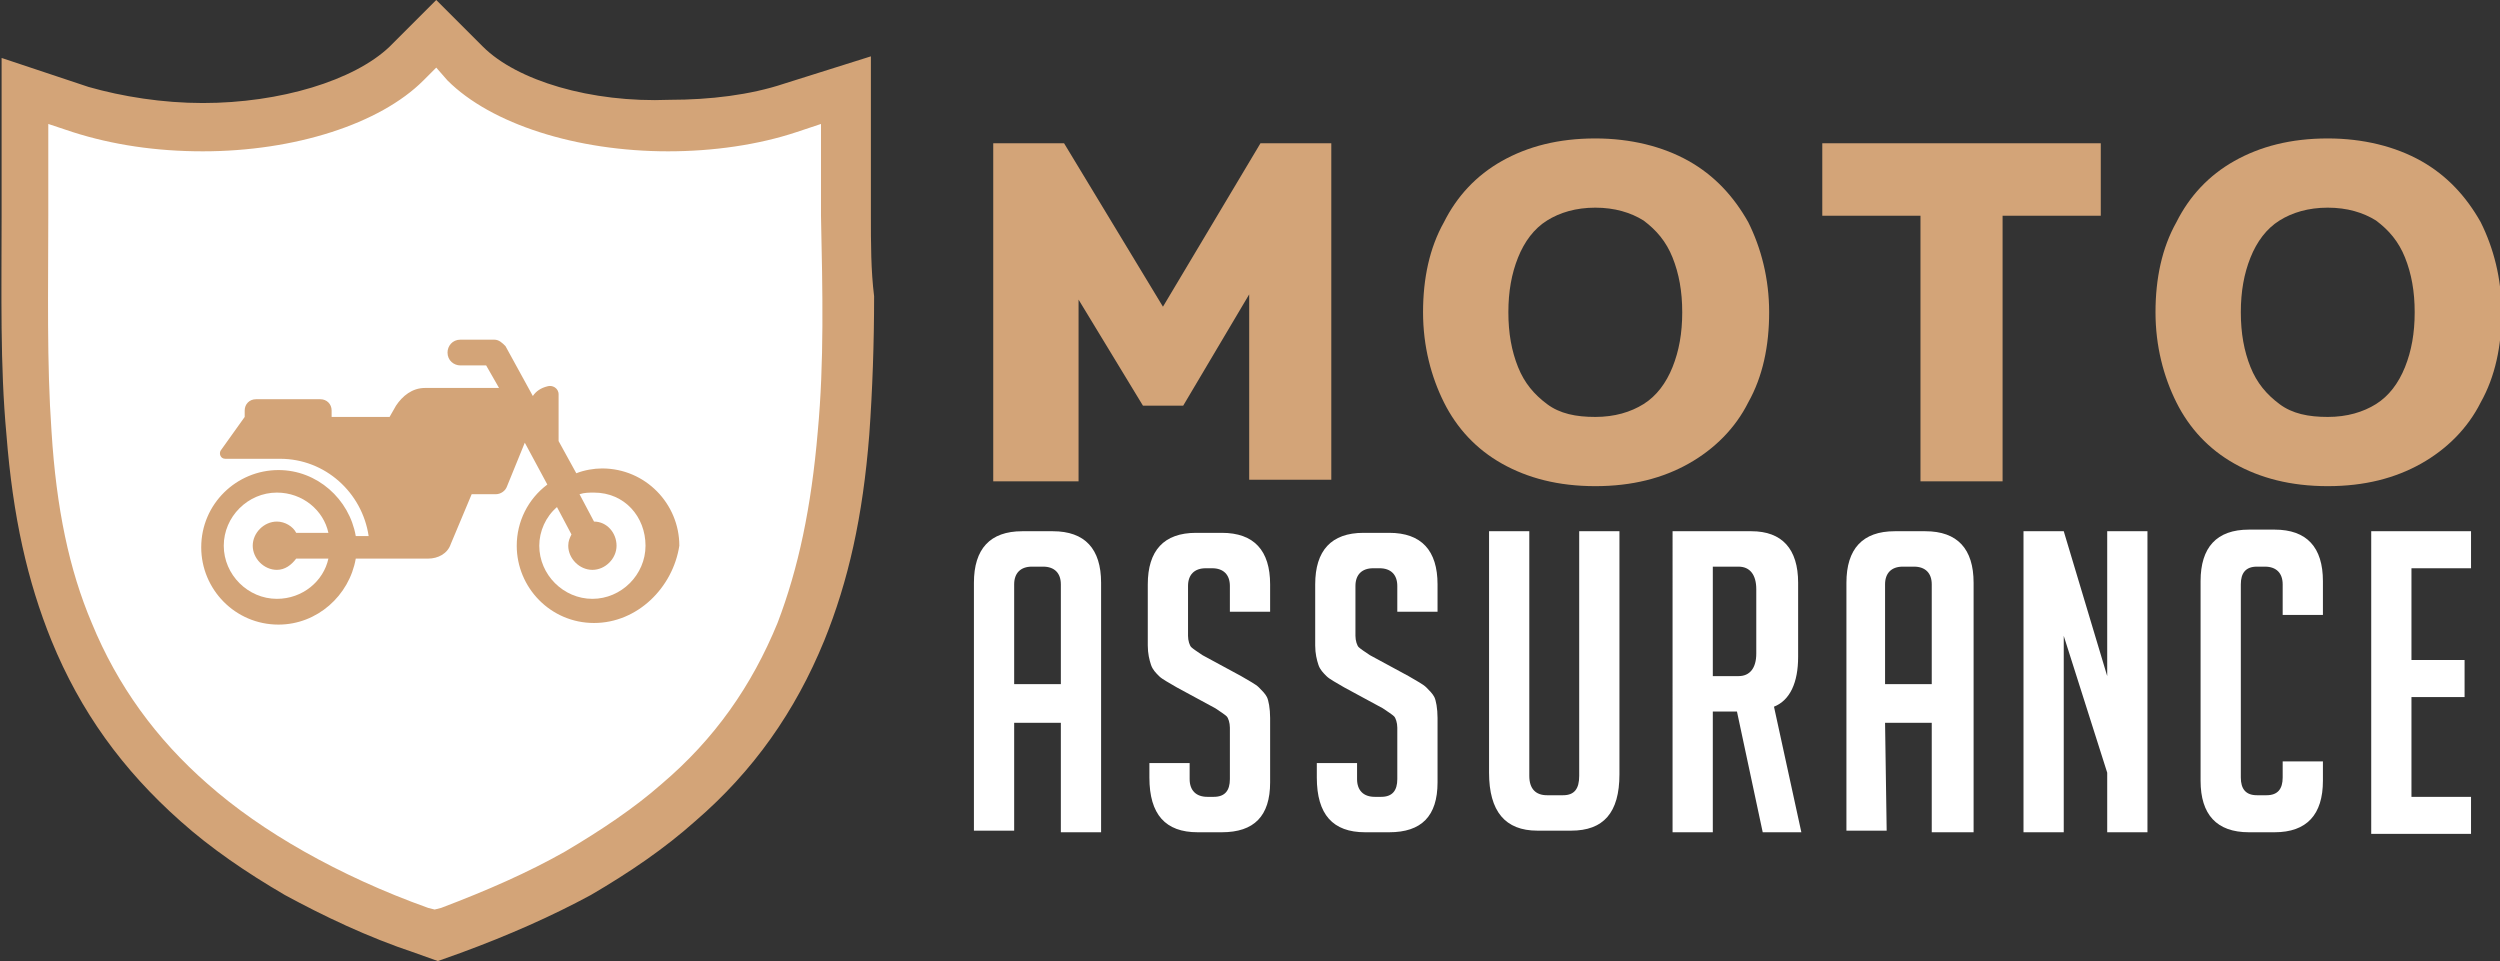 <?xml version="1.0" encoding="utf-8"?>
<!-- Generator: Adobe Illustrator 24.1.0, SVG Export Plug-In . SVG Version: 6.00 Build 0)  -->
<svg version="1.1" id="Layer_1" xmlns="http://www.w3.org/2000/svg" xmlns:xlink="http://www.w3.org/1999/xlink" x="0px" y="0px"
	 width="155.3px" height="59.7px" viewBox="0 0 155.3 59.7" style="enable-background:new 0 0 155.3 59.7;" xml:space="preserve">
<rect x="0" y="0" width="155.3" height="59.7" fill="#333333" stroke="none"/>
<style type="text/css">
	.st0{fill:#D3A478;}
	.st1{fill:#FFFFFF;}
</style>
<rect x="10.4" y="16.7" class="st0" width="33.5" height="24.9"/>
<g>
	<path class="st0" d="M61.7,29.8V8.9h4.4l7.2,11.9h-2.1l7.1-11.9h4.4v20.9h-5.1V16.3l1,0.3l-5.1,8.6H71l-5.1-8.4l1.1-0.3v13.4h-5.3
		V29.8z"/>
	<path class="st0" d="M88.4,19.4c0-2.1,0.4-4,1.3-5.6c0.8-1.6,2-2.9,3.6-3.8c1.6-0.9,3.5-1.4,5.8-1.4c2.2,0,4.2,0.5,5.8,1.4
		c1.6,0.9,2.8,2.2,3.7,3.8c0.8,1.6,1.3,3.5,1.3,5.6s-0.4,4-1.3,5.6c-0.8,1.6-2.1,2.9-3.7,3.8s-3.5,1.4-5.8,1.4s-4.2-0.5-5.8-1.4
		c-1.6-0.9-2.8-2.2-3.6-3.8C88.9,23.4,88.4,21.5,88.4,19.4z M93.7,19.4c0,1.3,0.2,2.4,0.6,3.4s1,1.7,1.8,2.3s1.8,0.8,3,0.8
		s2.2-0.3,3-0.8s1.4-1.3,1.8-2.3s0.6-2.1,0.6-3.4s-0.2-2.4-0.6-3.4s-1-1.7-1.8-2.3c-0.8-0.5-1.8-0.8-3-0.8s-2.2,0.3-3,0.8
		S94.7,15,94.3,16C93.9,17,93.7,18.1,93.7,19.4z"/>
	<path class="st0" d="M113.2,8.9h17.3v4.5h-6.1v16.5h-5.1V13.4h-6.1C113.2,13.4,113.2,8.9,113.2,8.9z"/>
	<path class="st0" d="M133.9,19.4c0-2.1,0.4-4,1.3-5.6c0.8-1.6,2-2.9,3.6-3.8c1.6-0.9,3.5-1.4,5.8-1.4c2.2,0,4.2,0.5,5.8,1.4
		s2.8,2.2,3.7,3.8c0.8,1.6,1.3,3.5,1.3,5.6s-0.4,4-1.3,5.6c-0.8,1.6-2.1,2.9-3.7,3.8s-3.5,1.4-5.8,1.4s-4.2-0.5-5.8-1.4
		s-2.8-2.2-3.6-3.8C134.4,23.4,133.9,21.5,133.9,19.4z M139.2,19.4c0,1.3,0.2,2.4,0.6,3.4c0.4,1,1,1.7,1.8,2.3s1.8,0.8,3,0.8
		s2.2-0.3,3-0.8s1.4-1.3,1.8-2.3c0.4-1,0.6-2.1,0.6-3.4s-0.2-2.4-0.6-3.4c-0.4-1-1-1.7-1.8-2.3c-0.8-0.5-1.8-0.8-3-0.8
		s-2.2,0.3-3,0.8s-1.4,1.3-1.8,2.3S139.2,18.1,139.2,19.4z"/>
	<path class="st1" d="M63,51.6h-2.5V36.2c0-2.1,1-3.2,3-3.2h1.9c2,0,3,1.1,3,3.2v15.5h-2.5v-6.8H63V51.6z M65.9,42.5v-6.2
		c0-0.7-0.4-1.1-1.1-1.1h-0.7c-0.7,0-1.1,0.4-1.1,1.1v6.2H65.9z"/>
	<path class="st1" d="M76.4,38v-1.6c0-0.7-0.4-1.1-1.1-1.1h-0.4c-0.7,0-1.1,0.4-1.1,1.1v3.1c0,0.3,0.1,0.6,0.2,0.7
		c0.1,0.1,0.4,0.3,0.7,0.5l2.4,1.3c0.5,0.3,0.9,0.5,1.1,0.7s0.4,0.4,0.5,0.6c0.1,0.2,0.2,0.7,0.2,1.3v4c0,2.1-1,3.1-3,3.1h-1.5
		c-2,0-3-1.1-3-3.4v-0.9h2.5v1c0,0.7,0.4,1.1,1.1,1.1h0.4c0.7,0,1-0.4,1-1.1v-3.2c0-0.3-0.1-0.6-0.2-0.7c-0.1-0.1-0.4-0.3-0.7-0.5
		l-2.4-1.3c-0.5-0.3-0.9-0.5-1.1-0.7s-0.4-0.4-0.5-0.7s-0.2-0.7-0.2-1.2v-3.8c0-2.1,1-3.2,3-3.2h1.6c2,0,3,1.1,3,3.2V38H76.4z"/>
	<path class="st1" d="M86.8,38v-1.6c0-0.7-0.4-1.1-1.1-1.1h-0.4c-0.7,0-1.1,0.4-1.1,1.1v3.1c0,0.3,0.1,0.6,0.2,0.7
		c0.1,0.1,0.4,0.3,0.7,0.5l2.4,1.3c0.5,0.3,0.9,0.5,1.1,0.7s0.4,0.4,0.5,0.6c0.1,0.2,0.2,0.7,0.2,1.3v4c0,2.1-1,3.1-3,3.1h-1.5
		c-2,0-3-1.1-3-3.4v-0.9h2.5v1c0,0.7,0.4,1.1,1.1,1.1h0.4c0.7,0,1-0.4,1-1.1v-3.2c0-0.3-0.1-0.6-0.2-0.7c-0.1-0.1-0.4-0.3-0.7-0.5
		l-2.4-1.3c-0.5-0.3-0.9-0.5-1.1-0.7s-0.4-0.4-0.5-0.7s-0.2-0.7-0.2-1.2v-3.8c0-2.1,1-3.2,3-3.2h1.6c2,0,3,1.1,3,3.2V38H86.8z"/>
	<path class="st1" d="M100.6,33v15.1c0,2.4-1,3.5-3,3.5h-2.1c-2,0-3-1.2-3-3.6V33H95v15.2c0,0.8,0.4,1.2,1.1,1.2h1
		c0.7,0,1-0.4,1-1.2V33H100.6z"/>
	<path class="st1" d="M103.9,33h4.9c1.9,0,2.9,1.1,2.9,3.2v4.6c0,1.6-0.5,2.7-1.5,3.1l1.7,7.8h-2.4l-1.6-7.5h-1.5v7.5h-2.5V33z
		 M106.4,42h1.6c0.7,0,1.1-0.5,1.1-1.4v-4c0-0.9-0.4-1.4-1.1-1.4h-1.6V42z"/>
	<path class="st1" d="M117.2,51.6h-2.5V36.2c0-2.1,1-3.2,3-3.2h1.9c2,0,3,1.1,3,3.2v15.5H120v-6.8h-2.9L117.2,51.6L117.2,51.6z
		 M120,42.5v-6.2c0-0.7-0.4-1.1-1.1-1.1h-0.7c-0.7,0-1.1,0.4-1.1,1.1v6.2H120z"/>
	<path class="st1" d="M130.9,42v-9h2.5v18.7h-2.5V48l-2.7-8.5v12.2h-2.5V33h2.5L130.9,42z"/>
	<path class="st1" d="M144.3,47.3v1.2c0,2.1-1,3.2-3,3.2h-1.6c-2,0-3-1.1-3-3.2V36.1c0-2.1,1-3.2,3-3.2h1.6c2,0,3,1.1,3,3.2v2.1
		h-2.5v-1.9c0-0.7-0.4-1.1-1.1-1.1h-0.5c-0.7,0-1,0.4-1,1.1v12c0,0.7,0.3,1.1,1,1.1h0.6c0.7,0,1-0.4,1-1.1v-1
		C141.8,47.3,144.3,47.3,144.3,47.3z"/>
	<path class="st1" d="M147.3,51.6V33h6.2v2.3h-3.7V41h3.3v2.3h-3.3v6.2h3.7v2.3h-6.2V51.6z"/>
</g>
<g>
	<path class="st1" d="M17.2,32.4c0.5,0,1,0.3,1.2,0.7h2c-0.3-1.4-1.6-2.5-3.2-2.5c-1.8,0-3.3,1.5-3.3,3.3s1.5,3.3,3.3,3.3
		c1.6,0,2.9-1.1,3.2-2.5h-2c-0.3,0.4-0.7,0.7-1.2,0.7c-0.8,0-1.5-0.7-1.5-1.5S16.4,32.4,17.2,32.4z"/>
	<path class="st1" d="M36.9,30.6c-0.3,0-0.6,0-0.9,0.1l0.9,1.7c0.8,0,1.4,0.7,1.4,1.5s-0.7,1.5-1.5,1.5s-1.5-0.7-1.5-1.5
		c0-0.3,0.1-0.5,0.2-0.7l-0.9-1.7c-0.7,0.6-1.1,1.5-1.1,2.4c0,1.8,1.5,3.3,3.3,3.3s3.3-1.5,3.3-3.3S38.8,30.6,36.9,30.6z"/>
	<path class="st1" d="M52.6,13.2c0-1.5,0-2.8,0-4.2V5.4l-3.4,1.1c-2.3,0.7-4.9,1.1-7.6,1.1c-5.3,0-10.2-1.5-12.6-3.9l-1.9-1.8
		l-1.9,1.8c-2.4,2.4-7.4,3.9-12.6,3.9C9.9,7.6,7.3,7.3,5,6.5L1.6,5.4V9c0,1.5,0,2.9,0,4.2c-0.1,4.7-0.1,9.1,0.2,13.4
		c0.4,4.9,1.2,8.8,2.7,12.3c1.7,4.1,4.2,7.6,7.6,10.6c1.8,1.6,3.9,3.1,6.3,4.4c2.3,1.3,5,2.5,7.9,3.5l0.9,0.3l0.9-0.3
		c2.9-1.1,5.5-2.3,7.9-3.5c2.4-1.3,4.5-2.8,6.3-4.4c3.4-3,5.9-6.5,7.6-10.6c1.4-3.5,2.3-7.4,2.7-12.3C52.7,22.3,52.6,17.9,52.6,13.2
		z M36.9,38.7c-2.7,0-4.8-2.2-4.8-4.8c0-1.5,0.7-2.9,1.9-3.8l-1.4-2.6l-1.1,2.7c-0.1,0.3-0.4,0.5-0.7,0.5h-1.5L28,33.8
		c-0.2,0.6-0.8,0.9-1.4,0.9h-4.5c-0.4,2.3-2.4,4.1-4.8,4.1c-2.7,0-4.8-2.2-4.8-4.8c0-2.7,2.2-4.8,4.8-4.8c2.4,0,4.4,1.8,4.8,4.1h0.8
		c-0.4-2.7-2.7-4.8-5.5-4.8l0,0l0,0H14c-0.3,0-0.4-0.3-0.3-0.5l1.5-2.1l0,0v-0.4c0-0.4,0.3-0.7,0.7-0.7h4c0.4,0,0.7,0.3,0.7,0.7v0.4
		h3.6l0.4-0.7c0.4-0.6,1-1.1,1.8-1.1H31l-0.8-1.4h-1.6c-0.4,0-0.8-0.3-0.8-0.8c0-0.4,0.3-0.8,0.8-0.8h2.1c0.3,0,0.5,0.2,0.7,0.4
		l1.7,3.1c0.2-0.3,0.5-0.5,0.9-0.6c0.3-0.1,0.7,0.1,0.7,0.5v2.9l0,0l1.1,2c0.5-0.2,1.1-0.3,1.6-0.3c2.7,0,4.8,2.2,4.8,4.8
		C41.8,36.5,39.6,38.7,36.9,38.7z"/>
</g>
<g>
	<g>
		<g>
			<path class="st1" d="M52.6,13.5c0-1.5,0-2.8,0-4.2V5.7l-3.4,1.1c-2.3,0.7-4.9,1.1-7.5,1.1c-5.3,0-10.2-1.5-12.6-4l-1.8-1.8
				L25.2,4c-2.4,2.4-7.4,4-12.6,4C9.9,7.9,7.3,7.5,5,6.8L1.6,5.7v3.6c0,1.5,0,2.9,0,4.2c0,4.7-0.1,9.2,0.3,13.4
				c0.4,4.9,1.2,8.8,2.7,12.3c1.7,4.1,4.2,7.6,7.6,10.6c1.8,1.6,3.9,3.1,6.3,4.4c2.3,1.3,5,2.5,7.9,3.5l0.9,0.3l0.9-0.3
				c2.9-1.1,5.5-2.3,7.9-3.5c2.4-1.3,4.5-2.8,6.3-4.4c3.4-3,5.9-6.5,7.6-10.6c1.4-3.5,2.3-7.4,2.7-12.3
				C52.7,22.6,52.6,18.2,52.6,13.5z M50.8,26.8c-0.4,4.7-1.2,8.5-2.5,11.9c-1.6,3.9-3.9,7.2-7.2,10c-1.7,1.5-3.8,2.9-6,4.2
				c-2.3,1.3-4.8,2.4-7.7,3.5L27,56.5l-0.4-0.1c-2.8-1-5.4-2.2-7.7-3.5s-4.3-2.7-6-4.2c-3.2-2.8-5.6-6.1-7.2-10
				c-1.4-3.3-2.2-7.1-2.5-11.9C2.9,22.5,3,18.1,3,13.4c0-1.3,0-2.7,0-4.2V7.7l1.5,0.5C7,9,9.7,9.4,12.6,9.4c5.7,0,11-1.7,13.7-4.4
				l0.8-0.8L27.8,5c2.7,2.7,8,4.4,13.7,4.4c2.8,0,5.6-0.4,8-1.2L51,7.7v1.5c0,1.4,0,2.7,0,4.2C51.1,18.1,51.2,22.5,50.8,26.8z"/>
		</g>
		<g>
			<g>
				<path class="st0" d="M54.1,13.4c0-1.5,0-2.8,0-4.2V3.5l-5.4,1.7c-2.1,0.7-4.6,1-7.1,1C36.7,6.4,32.1,5,30,2.9L27.1,0l-2.9,2.9
					C22,5,17.4,6.4,12.6,6.4c-2.5,0-5-0.4-7.1-1L0.1,3.6v5.7c0,1.4,0,2.9,0,4.2c0,4.7-0.1,9.2,0.3,13.5c0.4,5.1,1.3,9.1,2.8,12.8
					c1.8,4.4,4.4,8,8,11.2c1.9,1.7,4.1,3.2,6.5,4.6c2.4,1.3,5.1,2.6,8.1,3.6l1.4,0.5l1.4-0.5c3-1.1,5.7-2.3,8.1-3.6
					c2.4-1.4,4.6-2.9,6.5-4.6c3.6-3.1,6.2-6.8,8-11.2c1.5-3.7,2.4-7.7,2.8-12.8c0.2-2.8,0.3-5.7,0.3-8.6
					C54.1,16.8,54.1,15.1,54.1,13.4z M50.8,26.8c-0.4,4.7-1.2,8.5-2.5,11.9c-1.6,3.9-3.9,7.2-7.2,10c-1.7,1.5-3.8,2.9-6,4.2
					c-2.3,1.3-4.8,2.4-7.7,3.5L27,56.5l-0.4-0.1c-2.8-1-5.4-2.2-7.7-3.5s-4.3-2.7-6-4.2c-3.2-2.8-5.6-6.1-7.2-10
					c-1.4-3.3-2.2-7.1-2.5-11.9C2.9,22.5,3,18.1,3,13.4c0-1.3,0-2.7,0-4.2V7.7l1.5,0.5C7,9,9.7,9.4,12.6,9.4c5.7,0,11-1.7,13.7-4.4
					l0.8-0.8L27.8,5c2.7,2.7,8,4.4,13.7,4.4c2.8,0,5.6-0.4,8-1.2L51,7.7v1.5c0,1.4,0,2.7,0,4.2C51.1,18.1,51.2,22.5,50.8,26.8z"/>
			</g>
		</g>
	</g>
</g>
</svg>
